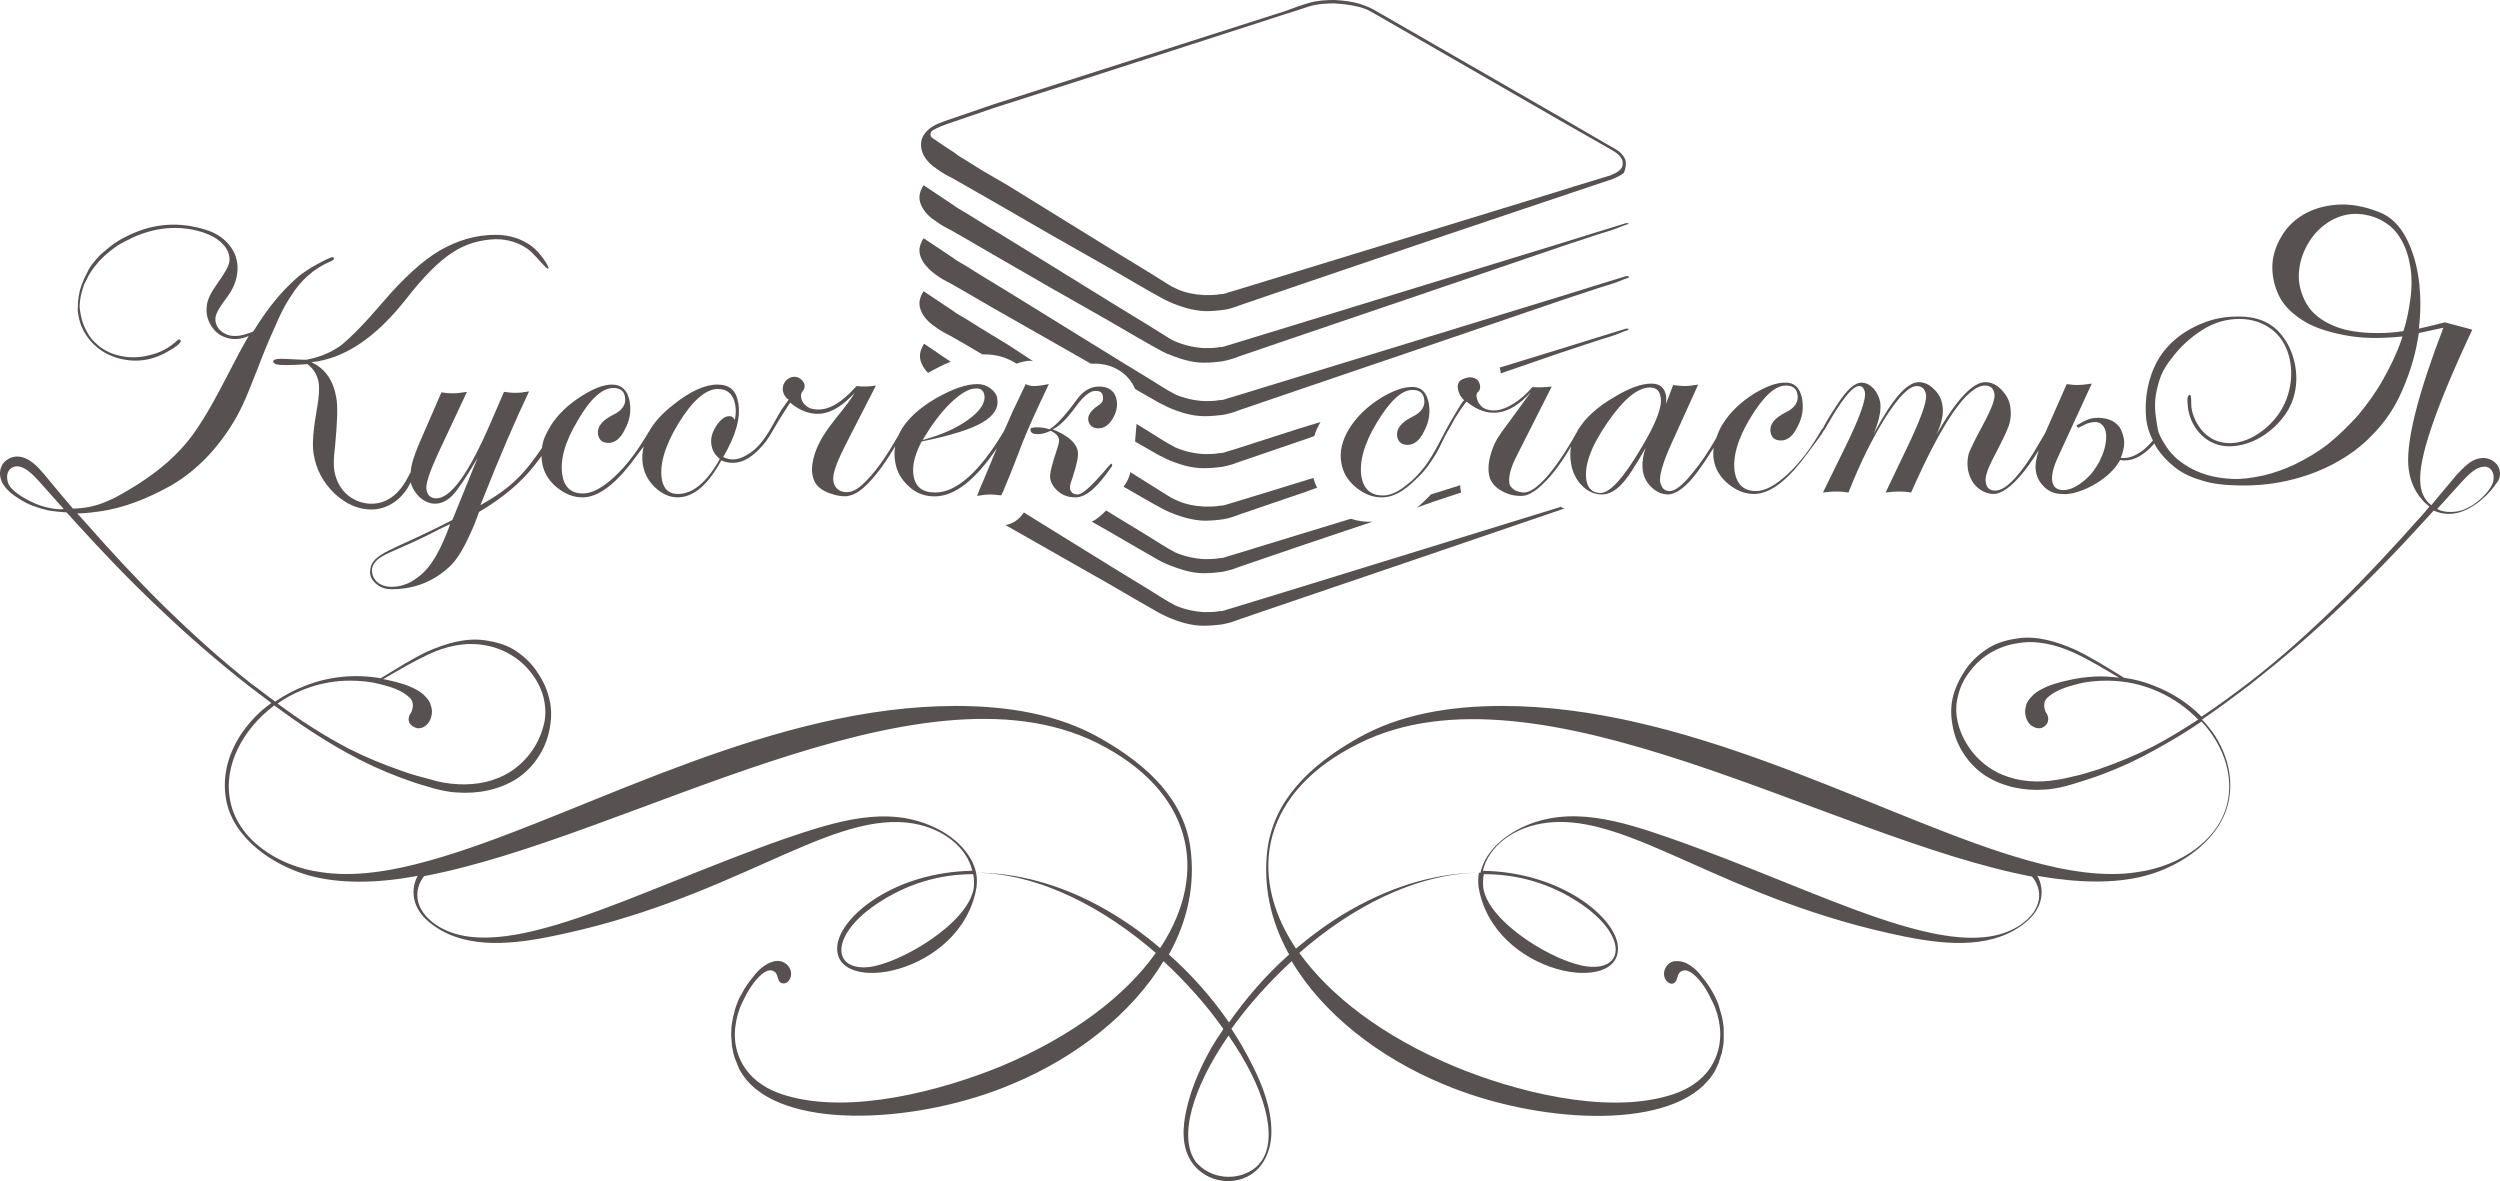 <svg width="127" height="60" viewBox="0 0 127 60" fill="none" xmlns="http://www.w3.org/2000/svg">
<path d="M82.598 11.337C82.5 11.361 79.246 12.374 79.246 12.374L72.638 14.399L66.031 16.424L62.728 17.437L62.312 17.561C62.189 17.61 62.092 17.635 61.945 17.635C61.7 17.684 61.431 17.684 61.186 17.684C60.672 17.659 60.134 17.536 59.693 17.338C59.498 17.264 59.253 17.091 59.008 16.943L58.298 16.499L56.879 15.634L54.041 13.881L51.202 12.127L49.783 11.262L49.073 10.818C48.828 10.67 48.584 10.546 48.437 10.423L46.919 9.41C46.895 9.46 46.846 9.509 46.822 9.583C46.65 9.929 46.675 10.225 46.87 10.571C47.066 10.892 47.311 11.09 47.507 11.213C47.8 11.435 48.045 11.559 48.29 11.682L49.024 12.102L50.468 12.942L53.38 14.621L56.292 16.276L57.736 17.116L58.47 17.536C58.715 17.659 58.935 17.808 59.253 17.956C59.865 18.203 60.501 18.425 61.137 18.425C61.455 18.425 61.773 18.4 62.116 18.351C62.263 18.326 62.434 18.277 62.605 18.227L63.021 18.079L66.276 16.968L72.81 14.745L79.319 12.522L80.959 11.979C81.228 11.88 81.962 11.682 82.231 11.559C82.403 11.485 82.623 11.411 82.696 11.386C82.769 11.386 82.721 11.312 82.598 11.337Z" fill="#585152"/>
<path d="M82.598 14.029C82.5 14.053 79.246 15.066 79.246 15.066L72.638 17.091L66.031 19.117L62.728 20.129L62.312 20.253C62.189 20.302 62.092 20.327 61.945 20.327C61.7 20.376 61.431 20.376 61.186 20.376C60.672 20.352 60.134 20.228 59.693 20.03C59.498 19.932 59.253 19.784 59.008 19.635L58.298 19.191L56.879 18.326L54.041 16.573L51.202 14.819L49.783 13.955L49.073 13.51C48.828 13.362 48.584 13.238 48.437 13.115L46.919 12.102C46.895 12.152 46.846 12.201 46.822 12.275C46.65 12.621 46.675 12.917 46.87 13.263C47.066 13.584 47.311 13.782 47.507 13.93C47.8 14.152 48.045 14.276 48.29 14.399L49.024 14.819L50.468 15.659L53.38 17.314L55.411 18.474C55.484 18.474 55.558 18.474 55.631 18.474C56.561 18.474 57.344 18.993 57.662 19.759L57.785 19.833L58.519 20.253C58.763 20.401 58.984 20.524 59.302 20.673C59.914 20.944 60.55 21.142 61.186 21.142C61.504 21.142 61.822 21.117 62.165 21.068C62.312 21.043 62.483 20.994 62.654 20.944L63.07 20.796L66.325 19.685L72.859 17.462L79.368 15.239L81.008 14.696C81.277 14.597 82.011 14.399 82.28 14.276C82.451 14.202 82.672 14.128 82.745 14.103C82.769 14.053 82.721 14.004 82.598 14.029Z" fill="#585152"/>
<path d="M51.202 17.511L49.783 16.647L49.073 16.202C48.828 16.054 48.584 15.93 48.437 15.807L46.919 14.794C46.895 14.844 46.846 14.893 46.822 14.967C46.65 15.313 46.675 15.609 46.87 15.955C47.066 16.276 47.311 16.474 47.507 16.597C47.8 16.82 48.045 16.943 48.29 17.066L49.024 17.486L49.905 18.005C49.954 18.005 50.027 18.005 50.076 18.005C50.639 18.005 51.177 18.178 51.642 18.474C51.838 18.4 52.156 18.326 52.279 18.326C52.425 18.326 52.425 18.326 52.523 18.375L51.202 17.511ZM82.598 16.696C82.5 16.721 79.246 17.733 79.246 17.733L76.187 18.672C76.211 18.771 76.236 18.869 76.236 18.968L79.319 17.906L80.959 17.363C81.228 17.264 81.962 17.066 82.231 16.943C82.403 16.869 82.623 16.795 82.696 16.77C82.769 16.745 82.721 16.671 82.598 16.696ZM62.728 22.821L62.312 22.945C62.189 22.994 62.092 23.019 61.945 23.019C61.7 23.068 61.431 23.068 61.186 23.068C60.672 23.044 60.134 22.92 59.693 22.722C59.498 22.624 59.253 22.475 59.008 22.327L58.298 21.883L57.736 21.537C57.711 21.833 57.687 22.154 57.662 22.426L57.736 22.475L58.47 22.895C58.715 23.044 58.935 23.167 59.253 23.315C59.865 23.587 60.501 23.784 61.137 23.784C61.455 23.784 61.773 23.76 62.116 23.71C62.263 23.686 62.434 23.636 62.605 23.587L63.021 23.439L66.276 22.327L66.766 22.154C66.839 21.907 66.937 21.685 67.084 21.438L66.031 21.759L62.728 22.821Z" fill="#585152"/>
<path d="M46.945 17.462C46.92 17.512 46.871 17.561 46.847 17.635C46.676 17.981 46.7 18.277 46.896 18.623C46.969 18.747 47.043 18.845 47.141 18.944C47.532 18.722 47.924 18.524 48.291 18.376L46.945 17.462ZM66.717 24.279L66.081 24.477L62.778 25.489L62.362 25.613C62.239 25.662 62.117 25.687 61.995 25.687C61.75 25.736 61.481 25.736 61.212 25.736C60.698 25.711 60.159 25.613 59.719 25.39C59.523 25.316 59.278 25.143 59.033 24.995L58.324 24.551L57.419 23.983C57.419 24.032 57.394 24.081 57.394 24.106C57.345 24.279 57.272 24.427 57.198 24.551C57.149 24.6 57.125 24.649 57.076 24.724L57.761 25.119L58.495 25.539C58.74 25.662 58.96 25.81 59.278 25.958C59.89 26.23 60.526 26.428 61.163 26.452C61.481 26.452 61.823 26.428 62.141 26.378C62.313 26.354 62.484 26.304 62.631 26.255L63.047 26.107L66.301 24.995L66.913 24.773C66.84 24.649 66.766 24.452 66.717 24.279Z" fill="#585152"/>
<path d="M74.179 24.649L72.687 25.118C72.491 25.34 72.173 25.637 71.977 25.785L72.809 25.488L74.228 25.019C74.204 24.92 74.179 24.797 74.179 24.649ZM68.624 26.353L66.031 27.143L62.727 28.156L62.311 28.279C62.188 28.329 62.091 28.354 61.944 28.354C61.699 28.403 61.43 28.403 61.185 28.403C60.671 28.378 60.133 28.255 59.693 28.057C59.497 27.958 59.252 27.81 59.007 27.662L58.298 27.217L56.878 26.353L56.193 25.933C55.973 26.155 55.728 26.378 55.459 26.501L56.291 26.97L57.735 27.81L58.469 28.23C58.714 28.378 58.934 28.502 59.252 28.65C59.864 28.897 60.5 29.119 61.136 29.119C61.454 29.119 61.773 29.094 62.115 29.045C62.262 29.02 62.433 28.971 62.605 28.922L63.02 28.773L66.275 27.662L69.726 26.501C69.383 26.526 68.992 26.476 68.624 26.353Z" fill="#585152"/>
<path d="M79.295 25.736C79.271 25.761 79.246 25.761 79.246 25.761L66.032 29.836L62.728 30.849L62.312 30.972C62.19 31.022 62.092 31.046 61.945 31.046C61.7 31.096 61.431 31.096 61.187 31.096C60.673 31.071 60.134 30.948 59.694 30.75C59.498 30.651 59.253 30.503 59.009 30.355L58.299 29.91L56.88 29.046L54.041 27.292L52.01 26.032C51.79 26.378 51.472 26.601 51.08 26.675L53.38 27.984L56.292 29.638L57.736 30.478L58.47 30.898C58.715 31.046 58.935 31.17 59.253 31.318C59.865 31.59 60.501 31.787 61.138 31.787C61.456 31.787 61.774 31.762 62.117 31.713C62.263 31.688 62.435 31.639 62.606 31.59L63.022 31.441L66.277 30.33L72.81 28.107L79.32 25.884L79.491 25.835C79.442 25.835 79.369 25.81 79.295 25.736Z" fill="#585152"/>
<path d="M82.549 8.076C82.451 7.854 82.279 7.706 82.084 7.582L81.521 7.261L79.269 5.952L74.767 3.359L70.264 0.766L69.701 0.445C69.505 0.346 69.285 0.272 69.09 0.198C68.674 0.074 68.233 0.025 67.793 0C67.352 0 66.912 0.025 66.496 0.148C66.079 0.272 65.663 0.42 65.272 0.568L55.386 3.729L50.443 5.31L47.995 6.15C47.8 6.224 47.579 6.298 47.384 6.422C47.139 6.57 46.919 6.792 46.821 7.088C46.747 7.36 46.796 7.657 46.943 7.928C47.139 8.249 47.384 8.447 47.579 8.57C47.873 8.793 48.118 8.916 48.362 9.04L49.097 9.46L50.565 10.299L53.477 11.979L56.389 13.633L57.833 14.473L58.567 14.893C58.812 15.017 59.032 15.165 59.35 15.313C59.962 15.585 60.598 15.782 61.234 15.807C61.552 15.807 61.895 15.782 62.213 15.733C62.384 15.708 62.556 15.659 62.703 15.609L63.118 15.461L66.373 14.35L72.907 12.127C72.907 12.127 81.912 9.089 81.937 9.089C82.108 9.015 82.279 8.941 82.451 8.817C82.475 8.793 82.475 8.793 82.5 8.768C82.573 8.57 82.646 8.299 82.549 8.076ZM82.279 8.644C82.157 8.768 82.01 8.817 81.79 8.916C80.86 9.188 79.294 9.682 79.294 9.682L72.687 11.707L66.079 13.732L62.776 14.745L62.36 14.868C62.238 14.918 62.115 14.943 61.993 14.943C61.748 14.992 61.479 14.992 61.21 14.992C60.696 14.967 60.157 14.868 59.717 14.646C59.521 14.572 59.277 14.399 59.032 14.251L58.322 13.806L56.903 12.942L54.064 11.188L51.226 9.435L49.831 8.62L49.121 8.175C48.876 8.027 48.656 7.904 48.485 7.755C48.142 7.533 47.8 7.311 47.482 7.088C47.408 7.039 47.31 6.99 47.286 6.916C47.261 6.841 47.261 6.767 47.31 6.693C47.359 6.594 47.775 6.422 48.044 6.323L50.492 5.483L55.435 3.902L65.296 0.716C65.713 0.593 66.129 0.445 66.52 0.321C66.936 0.198 67.352 0.173 67.768 0.173C68.184 0.198 68.624 0.247 69.016 0.346C69.212 0.395 69.432 0.469 69.603 0.568L70.166 0.889L74.669 3.482L79.171 6.076L81.423 7.36C81.79 7.582 82.23 7.755 82.402 8.101C82.475 8.323 82.426 8.521 82.279 8.644Z" fill="#585152"/>
<path d="M52.351 21.858C52.375 22.006 52.498 22.055 52.742 22.055C52.914 22.055 53.109 22.006 53.379 21.882C53.623 22.006 53.746 22.129 53.794 22.302C53.819 22.426 53.77 22.623 53.672 22.895C53.428 23.636 53.305 24.105 53.354 24.328C53.403 24.575 53.55 24.797 53.794 24.994C54.039 25.192 54.333 25.266 54.627 25.266C55.189 25.266 55.752 24.747 56.486 23.685C56.486 23.685 56.535 23.537 56.437 23.562C56.364 23.587 55.189 25.118 54.749 25.118C54.529 25.118 54.406 25.019 54.357 24.846C54.333 24.723 54.382 24.55 54.48 24.278C54.7 23.611 54.798 23.167 54.749 22.92C54.675 22.5 54.26 22.129 53.476 21.808C53.819 21.66 54.211 21.265 54.675 20.623C55.043 20.129 55.361 19.857 55.654 19.857C55.875 19.857 55.997 19.931 56.021 20.104C56.07 20.302 55.997 20.474 55.826 20.573C55.41 20.845 55.238 21.117 55.287 21.364C55.336 21.611 55.508 21.759 55.801 21.759C56.07 21.759 56.315 21.611 56.511 21.29C56.707 20.968 56.78 20.647 56.731 20.351C56.658 19.882 56.34 19.635 55.826 19.635C55.41 19.635 55.018 19.857 54.7 20.302C54.088 21.141 53.623 21.635 53.305 21.808C53.109 21.734 52.889 21.709 52.669 21.709C52.449 21.709 52.326 21.734 52.351 21.858Z" fill="#585152"/>
<path d="M126.939 23.76C126.817 23.464 126.474 23.266 126.156 23.266C125.838 23.266 125.544 23.414 125.349 23.587C125.128 23.76 124.957 23.958 124.786 24.131C124.37 24.649 123.929 25.143 123.513 25.662C123.489 25.637 123.44 25.613 123.415 25.588C123.122 25.316 122.975 24.946 122.95 24.501C122.853 23.291 123.734 20.698 125.593 16.746L124.198 16.375C123.734 16.499 123.293 16.598 122.877 16.696C122.975 15.906 122.975 15.14 122.902 14.424C122.804 13.535 122.583 12.769 122.241 12.102C121.898 11.436 121.433 10.991 120.846 10.769C120.087 10.472 119.378 10.349 118.717 10.398C118.056 10.448 117.493 10.621 117.028 10.892C116.564 11.164 116.172 11.534 115.903 12.004C115.634 12.448 115.462 12.942 115.438 13.436C115.413 13.93 115.511 14.449 115.732 14.943C115.952 15.437 116.343 15.857 116.906 16.227C117.444 16.598 118.179 16.845 119.06 17.017C119.892 17.19 120.87 17.215 122.045 17.092C122.021 17.141 121.996 17.215 121.996 17.265C121.751 17.956 121.433 18.623 121.066 19.265C120.699 19.932 120.259 20.525 119.794 21.093C119.304 21.636 118.79 22.13 118.277 22.55C117.738 22.97 117.175 23.291 116.637 23.563C116.074 23.834 115.511 24.032 114.973 24.155C114.41 24.279 113.872 24.353 113.382 24.328C112.966 24.303 112.55 24.254 112.134 24.131C111.718 24.007 111.327 23.834 110.96 23.587C110.593 23.34 110.299 23.069 110.054 22.698C109.932 22.525 109.834 22.352 109.736 22.155C109.712 22.105 109.687 22.031 109.663 21.982C109.614 21.834 109.589 21.661 109.565 21.488C109.442 20.796 109.442 20.302 109.589 19.71C109.712 19.216 109.834 18.82 110.299 18.228C110.739 17.635 111.278 17.141 111.865 16.77C112.477 16.375 113.113 16.202 113.774 16.202C114.361 16.202 114.924 16.375 115.389 16.721C115.829 17.042 116.123 17.536 116.27 18.055C116.564 19.117 116.319 20.327 115.634 21.192C114.973 22.031 113.798 22.772 112.697 22.426C111.963 22.204 111.449 21.463 111.327 20.722C111.302 20.525 111.327 20.154 111.278 20.08C111.253 20.031 111.155 20.08 111.131 20.179C111.106 20.278 111.131 20.574 111.155 20.772C111.327 21.834 112.159 22.673 113.235 22.673C114.386 22.673 115.462 21.957 116.099 21.043C116.808 20.031 116.808 18.672 116.27 17.585C116.123 17.289 115.927 17.017 115.683 16.77C115.193 16.301 114.532 16.079 113.749 16.079C113.235 16.079 112.722 16.128 112.134 16.326C111.082 16.696 110.128 17.363 109.589 18.351C109.1 19.24 108.929 20.302 109.026 21.29C109.075 21.686 109.198 22.056 109.369 22.377C109.222 22.55 109.075 22.698 108.904 22.846C108.537 23.118 108.219 23.266 107.901 23.266C107.852 23.266 107.778 23.266 107.729 23.241C107.778 23.167 107.803 23.093 107.827 22.994C107.901 22.747 107.925 22.525 107.901 22.328C107.852 22.081 107.778 21.858 107.681 21.71C107.558 21.562 107.46 21.463 107.313 21.389C106.946 21.192 106.359 21.167 105.992 21.34C105.845 21.414 105.698 21.488 105.527 21.587C105.478 21.611 105.478 21.661 105.527 21.686C105.552 21.735 105.601 21.735 105.674 21.686C105.87 21.587 106.017 21.513 106.114 21.488C106.212 21.463 106.335 21.439 106.433 21.439C106.824 21.439 106.995 21.809 106.995 22.155C106.995 22.624 106.849 23.044 106.653 23.439C106.579 23.587 106.481 23.735 106.359 23.908C106.237 24.081 106.09 24.229 105.919 24.378C105.747 24.526 105.576 24.649 105.38 24.748C105.185 24.847 105.013 24.896 104.817 24.896C104.499 24.896 104.304 24.748 104.255 24.452C104.206 24.155 104.304 23.735 104.548 23.217L106.261 19.487C105.943 19.537 105.674 19.561 105.503 19.561C105.38 19.561 105.209 19.537 104.989 19.512L103.912 21.957L103.888 22.007L103.643 22.426C102.688 24.106 101.905 24.921 101.367 24.921C101.073 24.921 100.927 24.797 100.878 24.501C100.829 24.254 100.951 23.884 101.196 23.39C101.661 22.5 101.954 21.908 102.052 21.611C102.15 21.315 102.175 20.994 102.126 20.673C102.077 20.327 101.905 20.031 101.661 19.784C101.416 19.537 101.147 19.413 100.853 19.413C100.217 19.413 99.385 20.302 98.382 22.056C98.651 21.463 98.749 20.994 98.675 20.599C98.626 20.253 98.479 19.981 98.235 19.759C98.014 19.537 97.745 19.413 97.476 19.413C96.864 19.413 96.106 20.302 95.176 22.056C95.469 21.364 95.567 20.821 95.519 20.451C95.469 20.179 95.347 19.932 95.176 19.734C94.98 19.537 94.784 19.438 94.564 19.438C94.222 19.438 93.805 19.808 93.316 20.574C92.924 21.167 92.704 21.537 92.631 21.71C92.606 21.735 92.582 21.784 92.533 21.834C91.995 22.772 91.432 23.513 90.82 24.081C90.208 24.649 89.67 24.946 89.205 24.946C88.593 24.946 88.251 24.625 88.128 24.007C88.006 23.266 88.251 22.328 88.911 21.241C89.572 20.154 90.159 19.586 90.722 19.586C91.065 19.586 91.26 19.734 91.309 20.031C91.383 20.401 91.187 20.722 90.722 20.945C90.135 21.241 89.89 21.562 89.939 21.933C89.988 22.229 90.159 22.377 90.477 22.377C90.796 22.377 91.089 22.155 91.309 21.686C91.554 21.241 91.628 20.772 91.554 20.302C91.456 19.71 91.163 19.413 90.649 19.438C90.233 19.438 89.719 19.636 89.132 19.981C88.422 20.426 87.883 20.945 87.516 21.537C87.37 21.76 87.272 22.007 87.198 22.229C86.807 22.92 86.391 23.538 85.975 24.032C85.485 24.649 85.094 24.946 84.825 24.946C84.555 24.946 84.409 24.797 84.335 24.476C84.286 24.155 84.482 23.464 84.947 22.451L86.268 19.537C85.975 19.586 85.754 19.611 85.559 19.611C85.412 19.611 85.216 19.586 84.996 19.561L84.629 20.525C84.653 20.352 84.653 20.204 84.629 20.08C84.555 19.685 84.311 19.487 83.895 19.487C83.381 19.487 82.769 19.71 82.035 20.154C81.178 20.648 80.567 21.192 80.2 21.784L80.175 21.809C80.151 21.858 80.126 21.908 80.102 21.957C78.952 24.007 77.997 25.02 77.41 25.02C77.263 25.02 77.092 24.97 76.945 24.896C76.798 24.797 76.7 24.699 76.676 24.55C76.627 24.254 76.725 23.834 76.969 23.316L78.829 19.636C78.487 19.685 77.948 19.685 77.85 19.66C77.532 20.031 77.214 20.302 76.896 20.5C76.578 20.698 76.284 20.821 76.015 20.846C75.746 20.87 75.526 20.821 75.354 20.722C75.183 20.599 75.061 20.426 75.012 20.179C74.987 20.055 75.012 19.957 75.11 19.883C75.183 19.808 75.207 19.71 75.183 19.561C75.134 19.314 74.963 19.166 74.645 19.166C74.473 19.191 74.326 19.24 74.204 19.314C73.886 19.561 74.131 20.13 74.376 20.327C74.278 20.426 74.18 20.599 74.057 20.796C73.935 20.994 73.813 21.216 73.69 21.414C73.25 22.179 72.907 22.994 72.369 23.711C72.1 24.056 71.806 24.378 71.439 24.649C71.17 24.872 70.852 25.069 70.509 25.143C70.411 25.168 70.338 25.168 70.24 25.168C69.628 25.168 69.285 24.847 69.163 24.229C69.041 23.488 69.285 22.55 69.946 21.463C70.607 20.377 71.194 19.808 71.757 19.808C72.1 19.808 72.296 19.957 72.344 20.253C72.418 20.623 72.222 20.945 71.757 21.167C71.17 21.463 70.925 21.784 70.974 22.155C71.023 22.451 71.194 22.599 71.512 22.599C71.831 22.599 72.124 22.377 72.344 21.908C72.589 21.463 72.662 20.994 72.589 20.525C72.491 19.932 72.198 19.636 71.684 19.66C71.268 19.66 70.754 19.858 70.166 20.204C69.457 20.648 68.918 21.167 68.551 21.76C68.184 22.352 68.037 22.945 68.135 23.488C68.209 23.982 68.454 24.402 68.87 24.748C69.285 25.094 69.726 25.267 70.191 25.267C70.974 25.267 71.586 24.699 72.1 24.18C72.418 23.884 72.712 23.439 72.956 23.044C73.176 22.673 73.323 22.278 73.543 21.908C73.666 21.71 73.788 21.488 73.886 21.29C74.082 20.969 74.278 20.673 74.498 20.401C75.575 21.29 76.676 21.142 77.777 19.907L76.26 21.982C76.235 22.031 76.162 22.13 76.064 22.278C75.966 22.451 75.868 22.649 75.795 22.871C75.721 23.093 75.648 23.34 75.624 23.612C75.599 23.859 75.624 24.106 75.697 24.328C75.795 24.55 75.966 24.748 76.211 24.896C76.456 25.044 76.774 25.193 77.263 25.193C77.459 25.193 77.63 25.143 77.826 25.02C78.022 24.921 78.217 24.748 78.438 24.526C78.854 24.131 79.343 23.488 79.808 22.673C79.759 22.945 79.759 23.241 79.808 23.538C79.882 24.007 80.077 24.378 80.371 24.674C80.665 24.97 81.007 25.119 81.374 25.119C81.717 25.119 82.035 24.946 82.353 24.625C82.671 24.303 83.087 23.661 83.601 22.747C83.454 23.167 83.405 23.563 83.454 23.908C83.503 24.254 83.674 24.55 83.919 24.773C84.164 24.995 84.433 25.119 84.751 25.119C84.898 25.119 85.143 25.02 85.29 24.921C85.632 24.699 85.975 24.353 86.415 23.711C86.684 23.34 86.88 23.019 87.052 22.747C87.027 22.945 87.027 23.118 87.052 23.316C87.125 23.809 87.37 24.229 87.786 24.575C88.202 24.921 88.642 25.094 89.107 25.094C89.841 25.094 90.649 24.526 91.53 23.414C92.166 22.575 92.558 22.056 92.655 21.858C92.68 21.834 92.704 21.809 92.729 21.76C93.536 20.327 94.099 19.611 94.442 19.611C94.589 19.611 94.686 19.71 94.735 19.907C94.809 20.278 94.466 21.241 93.708 22.772L92.606 25.02C92.802 24.995 93.022 24.97 93.292 24.97C93.536 24.97 93.757 24.995 93.903 25.02C94.491 23.513 95.127 22.253 95.788 21.192C96.473 20.13 96.987 19.611 97.378 19.611C97.623 19.611 97.794 19.759 97.843 20.055C97.892 20.401 97.574 21.29 96.864 22.772L95.788 25.02C95.983 24.995 96.228 24.97 96.497 24.97C96.742 24.97 96.938 24.995 97.085 25.02C98.675 21.414 99.923 19.611 100.829 19.586C101.098 19.586 101.269 19.71 101.318 20.006C101.367 20.253 101.171 20.772 100.731 21.587C100.339 22.303 100.119 22.772 100.021 23.019C99.948 23.266 99.923 23.538 99.972 23.859C100.046 24.229 100.192 24.526 100.437 24.748C100.682 24.97 100.975 25.094 101.294 25.094C101.44 25.094 101.612 25.02 101.759 24.946C102.248 24.674 102.884 23.982 103.569 22.871C103.423 23.316 103.374 23.686 103.423 23.933C103.472 24.279 103.643 24.55 103.888 24.773C104.132 24.995 104.426 25.094 104.744 25.094C104.915 25.119 105.111 25.094 105.356 25.044C105.601 24.97 105.845 24.896 106.09 24.773C106.604 24.526 107.093 24.18 107.46 23.735C107.558 23.612 107.632 23.488 107.705 23.365C107.778 23.39 107.876 23.39 107.95 23.39C108.439 23.39 108.953 23.093 109.442 22.525C109.467 22.575 109.491 22.624 109.516 22.673C109.761 23.069 110.079 23.414 110.446 23.711C110.813 24.007 111.253 24.229 111.767 24.378C112.257 24.55 112.795 24.625 113.382 24.649C114.361 24.699 115.291 24.625 116.172 24.427C117.053 24.229 117.86 23.933 118.595 23.538C119.329 23.143 119.965 22.673 120.528 22.081C121.091 21.513 121.556 20.846 121.898 20.13C122.339 19.191 122.657 18.228 122.828 17.215C122.853 17.116 122.853 17.017 122.877 16.919L124.125 16.647C122.853 19.957 122.265 22.278 122.339 23.612C122.388 24.328 122.632 24.921 123.048 25.39C123.171 25.538 123.293 25.637 123.415 25.736C123.244 25.934 123.073 26.156 122.877 26.354C121.556 27.835 120.21 29.293 118.79 30.676C117.371 32.059 115.903 33.393 114.337 34.603C113.529 35.22 112.697 35.838 111.841 36.406C111.131 35.69 110.299 35.171 109.394 34.825C108.904 34.627 108.415 34.504 107.901 34.43C107.093 33.936 106.286 33.417 105.405 32.997C104.499 32.602 103.496 32.281 102.493 32.429C102.003 32.503 101.489 32.627 101.049 32.899C100.608 33.17 100.217 33.516 99.923 33.911C99.63 34.331 99.385 34.776 99.238 35.294C99.091 35.788 99.091 36.332 99.189 36.85C99.36 37.888 99.997 38.851 100.878 39.419C101.783 39.987 102.86 40.185 103.863 40.111C104.377 40.086 104.891 39.962 105.356 39.814C105.845 39.666 106.31 39.518 106.775 39.345C107.705 38.999 108.61 38.579 109.491 38.085C110.299 37.641 111.082 37.171 111.841 36.653C112.893 37.789 113.431 39.246 113.187 40.605C112.844 42.605 110.788 44.013 108.537 44.309C106.922 44.556 105.038 44.285 102.958 43.692C102.542 43.568 102.101 43.445 101.661 43.297C94.588 40.975 85.485 35.862 76.309 35.862C73.666 35.862 71.096 36.282 68.943 37.517C66.471 38.925 64.734 40.679 64.391 43.099C64.147 44.951 64.538 46.754 65.444 48.409C65.468 48.434 65.468 48.459 65.493 48.483C64.293 49.545 63.266 50.756 62.434 51.941C61.602 50.731 60.574 49.545 59.375 48.483C59.399 48.459 59.399 48.434 59.424 48.409C60.329 46.754 60.721 44.951 60.476 43.099C60.158 40.679 58.396 38.925 55.924 37.517C53.771 36.282 51.201 35.862 48.559 35.862C39.382 35.862 30.279 41 23.207 43.297C22.766 43.445 22.326 43.568 21.91 43.692C19.83 44.285 17.945 44.556 16.33 44.309C14.079 44.013 12.023 42.605 11.681 40.605C11.363 38.9 12.317 37.048 13.932 35.838C15.107 36.702 16.306 37.517 17.603 38.233C18.484 38.727 19.389 39.147 20.319 39.493C20.784 39.666 21.273 39.839 21.738 39.962C22.203 40.111 22.717 40.234 23.231 40.259C24.259 40.333 25.336 40.135 26.241 39.567C27.146 38.974 27.758 38.011 27.93 36.974C28.027 36.455 28.027 35.912 27.881 35.418C27.758 34.899 27.514 34.455 27.22 34.035C26.926 33.615 26.535 33.269 26.094 32.997C25.654 32.726 25.14 32.602 24.65 32.528C23.623 32.38 22.619 32.701 21.714 33.096C20.882 33.491 20.123 33.985 19.34 34.455C18.043 34.232 16.697 34.356 15.474 34.85C14.96 35.047 14.446 35.319 13.981 35.64C13.565 35.344 13.174 35.023 12.757 34.726C11.191 33.491 9.723 32.158 8.304 30.774C6.884 29.367 5.538 27.91 4.217 26.403C4.119 26.304 4.021 26.181 3.923 26.082C4.29 26.082 4.682 26.032 5.049 25.983C6.297 25.81 7.521 25.316 8.671 24.674C10.09 23.859 11.216 22.599 12.023 21.167C12.464 20.377 12.757 19.537 13.1 18.697C13.369 17.981 13.663 17.265 13.981 16.573C14.201 16.054 14.446 15.536 14.764 15.066C15.278 14.226 15.963 13.634 16.771 13.288C16.893 13.239 16.966 13.189 16.966 13.14C16.966 13.09 16.942 13.066 16.893 13.066C16.795 13.066 16.55 13.189 16.134 13.412C15.718 13.634 15.4 13.856 15.18 14.029C14.25 14.819 13.516 15.783 12.88 16.82C12.806 16.869 12.733 16.894 12.66 16.919C12.244 17.067 11.901 17.116 11.583 17.017C11.387 16.943 11.216 16.845 11.093 16.672C10.971 16.499 10.922 16.326 10.947 16.128C10.971 15.931 11.142 15.61 11.485 15.165C11.828 14.72 11.999 14.301 12.048 13.905C12.121 13.387 11.999 12.918 11.705 12.522C11.412 12.127 10.995 11.831 10.408 11.658C9.111 11.263 7.839 11.337 6.591 11.93C6.395 12.028 6.224 12.102 6.028 12.226C5.857 12.325 5.685 12.448 5.538 12.572C5.392 12.695 5.245 12.819 5.098 12.942C4.976 13.066 4.853 13.214 4.731 13.362C4.609 13.51 4.511 13.659 4.437 13.831C4.339 14.004 4.266 14.177 4.193 14.35C4.021 14.77 3.948 15.239 3.948 15.708C3.948 15.906 3.997 16.104 4.046 16.301C4.242 17.017 4.755 17.61 5.392 17.956C5.538 18.03 5.71 18.104 5.857 18.154C6.787 18.45 7.667 18.351 8.524 17.857C8.94 17.635 9.16 17.437 9.185 17.338C9.185 17.289 9.16 17.265 9.111 17.24C9.087 17.24 9.087 17.24 9.038 17.265C8.622 17.66 8.132 17.931 7.545 18.055C6.958 18.203 6.395 18.178 5.832 18.005C5.514 17.907 5.196 17.734 4.951 17.511C4.78 17.363 4.633 17.215 4.511 17.017C4.388 16.82 4.266 16.573 4.193 16.351C4.119 16.104 4.07 15.857 4.046 15.61C4.046 15.486 4.046 15.387 4.07 15.264C4.095 15.017 4.168 14.77 4.242 14.548C4.266 14.449 4.315 14.35 4.364 14.276C4.437 14.103 4.535 13.93 4.633 13.782C4.731 13.634 4.853 13.486 4.976 13.337C5.098 13.189 5.245 13.066 5.367 12.942C5.514 12.819 5.661 12.695 5.832 12.572C6.003 12.448 6.175 12.35 6.371 12.251C6.493 12.201 6.615 12.127 6.713 12.078C7.912 11.534 9.087 11.436 10.237 11.781C10.702 11.93 11.069 12.127 11.314 12.399C11.583 12.671 11.681 12.967 11.656 13.263C11.632 13.51 11.412 13.881 11.044 14.399C10.726 14.844 10.531 15.214 10.506 15.536C10.457 15.906 10.531 16.227 10.726 16.548C10.922 16.869 11.191 17.067 11.534 17.166C11.877 17.265 12.244 17.24 12.635 17.067C12.268 17.684 11.95 18.302 11.632 18.919C11.069 20.006 10.506 21.093 9.796 22.081C9.038 23.118 8.083 23.908 7.007 24.6C6.517 24.896 6.028 25.217 5.49 25.44C4.951 25.687 4.413 25.81 3.801 25.835C3.777 25.835 3.752 25.835 3.703 25.835C3.214 25.267 2.724 24.674 2.235 24.081C2.064 23.884 1.892 23.686 1.672 23.513C1.452 23.34 1.183 23.192 0.865 23.192C0.546 23.192 0.204 23.39 0.081 23.686C-0.065 23.982 0.008 24.328 0.13 24.55C0.351 24.946 0.767 25.217 1.134 25.44C1.354 25.563 1.599 25.687 1.868 25.761C2.064 25.835 2.259 25.884 2.48 25.934C2.773 25.983 3.067 26.008 3.385 26.032L3.899 26.601C5.245 28.082 6.615 29.515 8.083 30.898C9.527 32.281 11.044 33.59 12.611 34.825C13.002 35.121 13.394 35.418 13.785 35.714C13.222 36.109 12.733 36.603 12.317 37.196C11.632 38.184 11.265 39.37 11.485 40.605C11.828 42.58 13.859 43.964 15.718 44.482C17.285 44.902 19.12 44.877 21.151 44.507C21.175 44.507 21.2 44.507 21.224 44.482C20.833 45.198 20.931 46.137 21.812 46.853C23.402 48.162 25.654 48.039 27.881 47.594C37.106 45.767 41.878 41.345 46.087 41.79C47.873 41.988 49.121 43.05 49.391 44.235C45.402 44.309 42.71 46.557 42.539 48.014C42.221 50.657 48.877 49.545 49.611 45.05C49.635 44.803 49.635 44.556 49.586 44.334C52.841 44.383 56.096 46.137 58.714 48.409C57.172 50.583 54.505 52.633 50.859 54.164C47.776 55.424 43.248 56.609 39.994 55.671C39.284 55.473 38.574 55.127 38.06 54.534C37.498 53.892 37.253 53.053 37.351 52.188C37.4 51.743 37.522 51.299 37.718 50.904C37.963 50.385 38.281 49.842 38.721 49.471C38.819 49.397 38.941 49.323 39.064 49.298C39.186 49.274 39.333 49.323 39.406 49.422C39.529 49.57 39.504 49.817 39.651 49.916C39.724 49.965 39.847 49.965 39.92 49.941C40.141 49.842 40.238 49.545 40.165 49.298C40.092 49.051 39.871 48.879 39.651 48.829C39.431 48.78 39.186 48.854 38.966 48.977C38.746 49.101 38.55 49.274 38.379 49.471C38.281 49.595 38.183 49.718 38.085 49.842C37.987 49.965 37.914 50.089 37.816 50.237C37.742 50.36 37.669 50.509 37.596 50.632C37.522 50.756 37.473 50.904 37.424 51.027C37.375 51.151 37.326 51.299 37.302 51.447C37.253 51.595 37.228 51.719 37.204 51.867C37.179 52.015 37.155 52.139 37.155 52.287C37.155 52.41 37.131 52.559 37.155 52.707C37.155 52.83 37.179 52.978 37.179 53.102C37.204 53.225 37.228 53.374 37.253 53.497C37.277 53.621 37.326 53.744 37.375 53.868C37.424 53.991 37.473 54.115 37.522 54.238C37.571 54.361 37.645 54.46 37.718 54.584C37.791 54.683 37.865 54.806 37.963 54.905C40.141 57.424 46.723 57.054 51.397 55.078C54.676 53.719 57.515 51.472 59.106 48.829C60.28 49.916 61.308 51.077 62.14 52.262C62.164 52.287 61.871 52.682 61.846 52.731C61.748 52.88 61.651 53.053 61.553 53.201C61.381 53.522 61.21 53.818 61.063 54.139C60.794 54.707 60.549 55.3 60.378 55.942C60.133 56.831 59.962 57.893 60.378 58.758C60.916 59.869 62.262 60.289 63.315 59.795C64.171 59.4 64.587 58.462 64.587 57.498C64.587 56.313 64.147 55.152 63.633 54.139C63.315 53.497 62.947 52.855 62.556 52.262C63.388 51.101 64.44 49.916 65.615 48.829C67.206 51.496 70.044 53.719 73.323 55.078C77.997 57.054 84.58 57.449 86.758 54.905C86.856 54.806 86.929 54.707 87.002 54.584C87.076 54.485 87.149 54.361 87.198 54.238C87.247 54.115 87.321 53.991 87.345 53.868C87.394 53.744 87.418 53.621 87.468 53.497C87.492 53.374 87.516 53.25 87.541 53.102C87.565 52.978 87.565 52.83 87.565 52.707C87.565 52.559 87.565 52.435 87.565 52.287C87.565 52.139 87.541 52.015 87.516 51.867C87.492 51.719 87.468 51.595 87.418 51.447C87.37 51.299 87.345 51.175 87.296 51.027C87.247 50.879 87.174 50.756 87.125 50.632C87.052 50.484 86.978 50.36 86.905 50.237C86.831 50.113 86.733 49.965 86.635 49.842C86.538 49.718 86.44 49.595 86.342 49.471C86.171 49.274 85.975 49.101 85.754 48.977C85.559 48.854 85.314 48.804 85.069 48.829C84.825 48.854 84.629 49.051 84.555 49.298C84.482 49.545 84.58 49.842 84.8 49.941C84.898 49.99 84.996 49.99 85.069 49.916C85.216 49.817 85.192 49.57 85.314 49.422C85.387 49.323 85.534 49.274 85.657 49.298C85.779 49.323 85.901 49.397 85.999 49.471C86.44 49.817 86.758 50.385 87.002 50.904C87.198 51.299 87.321 51.743 87.37 52.188C87.468 53.053 87.198 53.917 86.66 54.534C86.146 55.127 85.436 55.473 84.727 55.671C81.497 56.609 76.945 55.448 73.862 54.164C70.215 52.633 67.573 50.583 66.006 48.409C68.625 46.112 71.879 44.383 75.134 44.334C75.085 44.556 75.085 44.803 75.11 45.05C75.844 49.545 82.5 50.657 82.182 48.014C82.01 46.581 79.319 44.309 75.33 44.235C75.599 43.05 76.847 41.988 78.633 41.79C82.843 41.321 87.59 45.742 96.84 47.594C99.091 48.039 101.318 48.162 102.909 46.853C103.79 46.137 103.888 45.198 103.496 44.482C103.52 44.482 103.545 44.482 103.569 44.507C105.601 44.853 107.436 44.902 109.002 44.482C110.862 43.988 112.893 42.58 113.235 40.605C113.456 39.394 113.089 38.184 112.403 37.196C112.232 36.974 112.061 36.752 111.865 36.554C112.697 35.986 113.529 35.368 114.337 34.751C115.903 33.516 117.42 32.232 118.864 30.849C120.308 29.49 121.702 28.058 123.048 26.576L123.636 25.934C123.88 26.057 124.15 26.107 124.419 26.107C125.006 26.107 125.691 25.785 126.352 25.119C126.45 25.02 126.695 24.748 126.817 24.55C126.988 24.378 127.062 24.056 126.939 23.76ZM83.381 22.747C82.475 24.279 81.79 25.044 81.301 25.044C80.909 25.044 80.665 24.822 80.591 24.402C80.469 23.661 80.811 22.698 81.643 21.488C82.475 20.278 83.185 19.685 83.821 19.685C84.139 19.685 84.311 19.858 84.36 20.179C84.457 20.623 84.139 21.488 83.381 22.747ZM122.437 15.264C122.363 15.783 122.265 16.301 122.094 16.82C121.629 16.894 121.189 16.919 120.797 16.919C119.867 16.919 119.109 16.795 118.546 16.548C117.958 16.301 117.542 15.98 117.249 15.56C116.98 15.14 116.833 14.696 116.784 14.226C116.759 13.757 116.833 13.288 117.028 12.819C117.224 12.35 117.493 11.954 117.836 11.633C118.179 11.312 118.595 11.065 119.06 10.942C119.525 10.818 120.038 10.843 120.577 11.016C121.115 11.213 121.531 11.51 121.825 11.93C122.118 12.35 122.314 12.843 122.412 13.387C122.534 13.955 122.534 14.597 122.437 15.264ZM2.553 25.81C2.259 25.761 1.966 25.662 1.697 25.538C1.427 25.415 1.158 25.267 0.913 25.094C0.718 24.946 0.473 24.748 0.4 24.501C0.351 24.303 0.326 24.106 0.449 23.908C0.546 23.76 0.718 23.686 0.889 23.686C1.256 23.711 1.623 24.056 1.941 24.402L3.238 25.86C3.018 25.884 2.773 25.86 2.553 25.81ZM17.774 34.578C18.312 34.578 18.851 34.627 19.389 34.776C19.878 34.899 20.417 35.072 20.784 35.418C20.955 35.566 21.004 35.764 20.955 35.986C20.931 36.109 20.906 36.184 20.857 36.233C20.735 36.406 20.71 36.677 20.882 36.826C20.98 36.924 21.102 36.974 21.224 36.998C21.371 36.998 21.494 36.974 21.64 36.85C21.787 36.727 21.861 36.579 21.91 36.406C21.959 36.208 21.959 36.011 21.885 35.838C21.885 35.813 21.861 35.788 21.861 35.739C21.836 35.69 21.812 35.64 21.763 35.566C21.738 35.517 21.689 35.467 21.64 35.418C21.494 35.245 21.322 35.121 21.127 35.023C20.686 34.776 20.172 34.652 19.732 34.553C19.634 34.529 19.536 34.504 19.462 34.504C20.221 34.059 20.98 33.615 21.763 33.244C22.644 32.825 23.647 32.602 24.601 32.775C25.556 32.923 26.437 33.442 27.024 34.232C27.318 34.627 27.538 35.072 27.636 35.541C27.734 36.011 27.734 36.505 27.587 36.949C27.342 37.863 26.73 38.678 25.972 39.172C25.189 39.691 24.234 39.888 23.28 39.839C22.791 39.814 22.326 39.74 21.861 39.592C21.396 39.468 20.906 39.345 20.441 39.172C19.512 38.851 18.606 38.48 17.725 38.036C16.453 37.369 15.254 36.603 14.103 35.739C15.082 35.047 16.379 34.578 17.774 34.578ZM49.464 45.124C49.17 46.927 45.744 48.928 44.154 49.126C42.245 49.323 42.196 47.52 44.472 45.964C46.062 44.877 47.751 44.408 49.44 44.408C49.489 44.63 49.489 44.877 49.464 45.124ZM49.586 44.334C49.366 43.346 48.51 42.506 47.433 42.012C45.035 40.901 42.49 41.716 39.871 42.605C32.139 45.322 25.482 49.15 22.179 47.001C20.98 46.186 21.029 45.174 21.543 44.507C31.82 42.58 46.625 33.22 55.729 37.739C60.574 40.16 61.455 44.285 58.983 48.088C58.959 48.113 58.959 48.138 58.934 48.162C58.102 47.446 57.197 46.804 56.218 46.236C53.82 44.853 51.544 44.334 49.586 44.334ZM64.049 59.03L63.951 59.128C63.951 59.128 63.951 59.128 63.951 59.153C63.143 59.993 61.7 59.993 60.867 59.153L60.77 59.054C59.815 57.795 60.598 55.226 62.409 52.608C64.22 55.201 64.979 57.77 64.049 59.03ZM80.346 45.939C82.622 47.495 82.573 49.298 80.665 49.101C79.049 48.928 75.648 46.903 75.354 45.124C75.33 44.877 75.33 44.655 75.379 44.408C77.067 44.408 78.756 44.853 80.346 45.939ZM102.615 47.001C99.311 49.175 92.655 45.322 84.922 42.605C82.304 41.691 79.759 40.901 77.361 42.012C76.309 42.506 75.428 43.321 75.207 44.334C73.25 44.334 70.999 44.853 68.551 46.26C67.597 46.804 66.692 47.471 65.835 48.187C65.811 48.162 65.811 48.138 65.786 48.113C63.29 44.309 64.171 40.16 69.041 37.764C78.144 33.22 92.949 42.58 103.227 44.532C103.765 45.174 103.814 46.186 102.615 47.001ZM109.345 37.937C108.464 38.382 107.558 38.752 106.628 39.073C106.163 39.221 105.698 39.37 105.209 39.468C104.72 39.592 104.255 39.666 103.79 39.691C102.835 39.74 101.881 39.542 101.098 39.024C100.339 38.53 99.728 37.715 99.483 36.801C99.36 36.332 99.336 35.862 99.458 35.393C99.556 34.924 99.776 34.479 100.07 34.109C100.657 33.319 101.514 32.825 102.493 32.676C103.447 32.503 104.45 32.75 105.331 33.146C106.139 33.516 106.897 33.985 107.656 34.43C106.8 34.306 105.943 34.356 105.087 34.553C104.646 34.652 104.132 34.776 103.692 35.023C103.496 35.121 103.325 35.245 103.178 35.418C103.129 35.467 103.08 35.517 103.056 35.566C103.031 35.615 102.982 35.665 102.958 35.739C102.933 35.764 102.933 35.788 102.933 35.838C102.86 36.011 102.86 36.208 102.909 36.406C102.958 36.579 103.031 36.727 103.178 36.85C103.325 36.949 103.447 36.998 103.594 36.998C103.716 36.998 103.863 36.924 103.936 36.826C104.083 36.677 104.083 36.406 103.961 36.233C103.912 36.184 103.888 36.085 103.863 35.986C103.814 35.764 103.863 35.566 104.034 35.418C104.426 35.072 104.964 34.899 105.429 34.776C105.968 34.627 106.506 34.578 107.044 34.578C108.904 34.578 110.544 35.393 111.669 36.554C110.911 37.048 110.152 37.517 109.345 37.937ZM126.646 24.501C126.572 24.699 126.474 24.847 126.352 24.995C126.279 25.094 126.181 25.168 126.107 25.267C125.936 25.415 125.765 25.563 125.569 25.687C125.398 25.785 125.202 25.884 125.031 25.934C124.859 25.983 124.663 26.008 124.468 26.008C124.223 26.008 124.003 25.958 123.807 25.86L125.104 24.427C125.422 24.081 125.789 23.735 126.156 23.711C126.327 23.686 126.499 23.76 126.597 23.933C126.695 24.106 126.695 24.303 126.646 24.501Z" fill="#585152"/>
<path d="M14.275 18.227C14.006 18.227 13.859 18.276 13.883 18.375C13.908 18.498 14.055 18.548 14.569 18.548C14.74 18.548 15.376 18.523 15.621 18.498C15.939 18.745 16.11 19.042 16.184 19.412C16.233 19.733 16.208 20.153 16.11 20.697C15.915 21.808 15.841 22.599 15.939 23.092C16.061 23.858 16.428 24.525 16.991 25.068C17.579 25.612 18.19 25.883 18.876 25.883C19.487 25.883 20.05 25.587 20.442 25.142C20.613 24.945 20.76 24.723 20.858 24.5C20.931 24.772 21.078 25.019 21.298 25.241C21.543 25.463 21.812 25.587 22.106 25.587C22.424 25.587 22.718 25.439 23.011 25.142C23.28 24.846 23.696 24.229 24.259 23.265L22.987 26.402L22.864 26.476C22.375 26.723 22.032 26.896 21.763 27.02C20.491 27.637 19.781 27.909 19.365 28.18C18.827 28.526 18.827 28.798 18.802 29.02C18.778 29.292 18.924 29.514 19.145 29.687C19.365 29.86 19.61 29.934 19.903 29.934C20.711 29.934 21.763 29.736 22.742 28.872C23.134 28.526 23.452 28.106 23.99 26.896C24.137 26.575 24.333 26.007 24.333 26.007C25.556 25.291 26.511 24.476 27.196 23.586C27.318 23.438 27.416 23.29 27.514 23.166C27.514 23.265 27.514 23.389 27.538 23.488C27.612 23.982 27.856 24.401 28.273 24.747C28.689 25.093 29.129 25.266 29.594 25.266C30.328 25.266 31.136 24.698 32.017 23.586C32.286 23.216 32.53 22.919 32.702 22.672C32.628 22.969 32.604 23.265 32.653 23.586C32.726 24.056 32.946 24.451 33.289 24.772C33.632 25.093 34.023 25.266 34.415 25.266C35.222 25.266 35.956 24.648 36.642 23.389C36.813 23.463 37.009 23.512 37.229 23.512C37.743 23.512 38.232 23.216 38.746 22.623C39.04 22.302 39.236 21.907 39.456 21.536C39.505 21.438 40.141 20.45 40.141 20.45C40.557 20.82 41.12 21.067 41.683 21.018C42.368 20.944 42.931 20.474 43.42 19.956C43.053 20.573 42.563 21.092 42.148 21.66C41.731 22.228 41.364 22.87 41.267 23.586C41.218 23.932 41.267 24.327 41.462 24.599C41.683 24.895 42.05 25.044 42.417 25.142C42.637 25.192 42.882 25.241 43.102 25.192C43.469 25.118 43.787 24.871 44.056 24.599C44.619 24.031 45.06 23.364 45.476 22.672C45.427 22.919 45.427 23.191 45.476 23.463C45.549 23.957 45.794 24.377 46.185 24.723C46.552 25.068 46.993 25.216 47.482 25.216C48.486 25.216 49.538 24.401 50.639 22.771L50.003 24.303C49.856 24.624 49.733 24.92 49.636 25.192C49.929 25.142 50.15 25.118 50.296 25.118C50.468 25.118 50.663 25.142 50.859 25.167L50.957 24.97C51.153 24.5 51.422 23.858 51.74 23.018C52.009 22.277 52.376 21.438 52.817 20.499L53.282 19.511C52.915 19.585 52.67 19.61 52.523 19.61C52.376 19.61 52.254 19.585 52.107 19.511L51.447 20.894C51.275 21.265 51.153 21.586 51.031 21.833C51.006 21.858 51.006 21.907 50.982 21.932C49.758 23.982 48.583 25.019 47.507 25.019C46.87 25.019 46.503 24.747 46.406 24.154C46.332 23.685 46.454 23.117 46.822 22.426C48.29 22.129 49.318 21.808 49.905 21.462C50.492 21.116 50.737 20.721 50.663 20.252C50.639 20.055 50.517 19.882 50.321 19.733C50.125 19.585 49.905 19.511 49.66 19.511C49.073 19.511 48.388 19.758 47.556 20.227C46.748 20.697 46.185 21.215 45.843 21.734C45.769 21.858 45.696 21.981 45.647 22.105C45.157 22.944 44.668 23.759 43.983 24.451C43.763 24.673 43.542 24.871 43.249 24.97C42.955 25.044 42.612 24.994 42.441 24.723C42.27 24.476 42.319 24.13 42.417 23.833C42.563 23.364 42.808 22.895 43.029 22.45C43.518 21.487 44.007 20.549 44.497 19.585C44.179 19.635 43.836 19.659 43.518 19.61C43.053 20.104 42.539 20.623 41.878 20.771C41.658 20.82 41.389 20.82 41.169 20.746C40.948 20.647 40.753 20.474 40.704 20.227C40.679 20.104 40.679 20.005 40.753 19.906C40.777 19.857 40.826 19.808 40.851 19.758C40.875 19.684 40.875 19.635 40.875 19.561C40.826 19.314 40.557 19.116 40.312 19.141C40.043 19.165 39.823 19.388 39.774 19.635C39.725 19.882 39.847 20.178 40.068 20.302C39.945 20.45 39.847 20.623 39.725 20.771C39.284 21.487 38.917 22.376 38.232 22.919C37.865 23.191 37.547 23.339 37.229 23.339C37.058 23.339 36.886 23.29 36.739 23.216C37.376 22.129 37.645 21.215 37.498 20.45C37.4 19.832 37.058 19.536 36.446 19.536C35.809 19.536 35.051 19.882 34.219 20.549C33.681 20.968 33.289 21.388 33.02 21.833C33.02 21.833 33.02 21.833 33.02 21.858C32.995 21.882 32.971 21.907 32.946 21.956C32.408 22.87 31.845 23.636 31.233 24.204C30.622 24.772 30.083 25.068 29.618 25.068C29.007 25.068 28.664 24.747 28.566 24.13C28.444 23.389 28.689 22.45 29.349 21.363C29.985 20.252 30.597 19.709 31.16 19.709C31.503 19.709 31.698 19.857 31.747 20.153C31.821 20.524 31.625 20.845 31.16 21.067C30.573 21.363 30.328 21.685 30.377 22.055C30.426 22.352 30.597 22.5 30.915 22.5C31.233 22.5 31.527 22.277 31.747 21.808C31.992 21.363 32.066 20.894 31.992 20.425C31.894 19.832 31.576 19.536 31.087 19.536C30.671 19.536 30.157 19.733 29.569 20.104C28.86 20.549 28.321 21.067 27.954 21.66C27.857 21.833 27.759 22.006 27.685 22.179C27.612 22.352 27.563 22.524 27.538 22.697C27.538 22.722 27.538 22.722 27.538 22.747C27.098 23.389 26.682 23.932 26.29 24.303C25.801 24.797 25.165 25.241 24.406 25.661C25.409 23.117 26.241 21.215 26.878 19.882C26.608 19.931 26.388 19.956 26.192 19.956C25.972 19.956 25.776 19.931 25.605 19.906L24.92 21.487C23.819 24.031 22.913 25.315 22.155 25.315C21.886 25.315 21.714 25.167 21.665 24.871C21.616 24.599 21.812 24.006 22.228 23.092L23.721 19.906C23.427 19.956 23.183 19.98 22.987 19.98C22.767 19.98 22.595 19.956 22.424 19.931L21.298 22.524C21.029 23.142 20.882 23.636 20.858 24.006C20.833 24.031 20.809 24.08 20.809 24.08C20.54 24.624 20.197 25.142 19.634 25.414C19.096 25.686 18.411 25.636 17.897 25.315C17.799 25.266 17.725 25.192 17.652 25.142C17.309 24.846 17.089 24.451 16.991 23.957C16.942 23.685 16.942 23.29 17.016 22.722C17.138 21.462 17.163 20.647 17.089 20.227C16.942 19.338 16.526 18.721 15.817 18.4C17.481 18.227 19.071 17.165 20.613 15.214C21.494 14.078 22.277 13.287 22.962 12.843C23.623 12.398 24.382 12.176 25.189 12.151C25.801 12.151 26.339 12.324 26.804 12.645C27.122 12.892 27.343 13.188 27.587 13.435C27.685 13.534 27.783 13.682 27.857 13.633C27.93 13.584 27.44 12.818 27 12.497C26.486 12.126 25.874 11.929 25.189 11.929C24.186 11.929 23.256 12.2 22.351 12.719C21.47 13.238 20.491 14.127 19.438 15.362C18.533 16.424 17.823 17.14 17.334 17.535C16.82 17.906 16.233 18.153 15.547 18.276C15.181 18.276 14.569 18.227 14.275 18.227ZM22.351 27.859C22.106 28.353 21.812 28.823 21.396 29.193C21.176 29.366 20.956 29.539 20.711 29.637C20.466 29.736 20.221 29.81 19.952 29.81C19.928 29.81 19.903 29.81 19.879 29.81C19.316 29.81 18.876 29.465 18.9 28.946C18.9 28.748 19.047 28.477 19.39 28.279C19.83 28.007 20.589 27.76 21.812 27.143C22.424 26.822 22.767 26.674 22.864 26.624C22.84 26.723 22.62 27.316 22.351 27.859ZM48.29 20.474C48.804 19.98 49.22 19.733 49.587 19.733C49.831 19.733 49.954 19.832 50.003 20.055C50.076 20.45 49.807 20.87 49.195 21.314C48.583 21.759 47.8 22.105 46.87 22.352C47.311 21.61 47.776 20.968 48.29 20.474ZM34.464 21.512C35.173 20.351 35.834 19.783 36.446 19.758C36.96 19.758 37.253 20.03 37.351 20.573C37.4 20.845 37.376 21.092 37.327 21.339C37.253 21.191 37.18 21.141 37.058 21.141C36.813 21.141 36.593 21.314 36.372 21.66C36.152 22.006 36.079 22.327 36.152 22.672C36.201 22.895 36.323 23.117 36.568 23.315C35.907 24.5 35.198 25.093 34.439 25.093C33.999 25.093 33.73 24.871 33.632 24.401C33.485 23.66 33.754 22.673 34.464 21.512Z" fill="#585152"/>
</svg>
